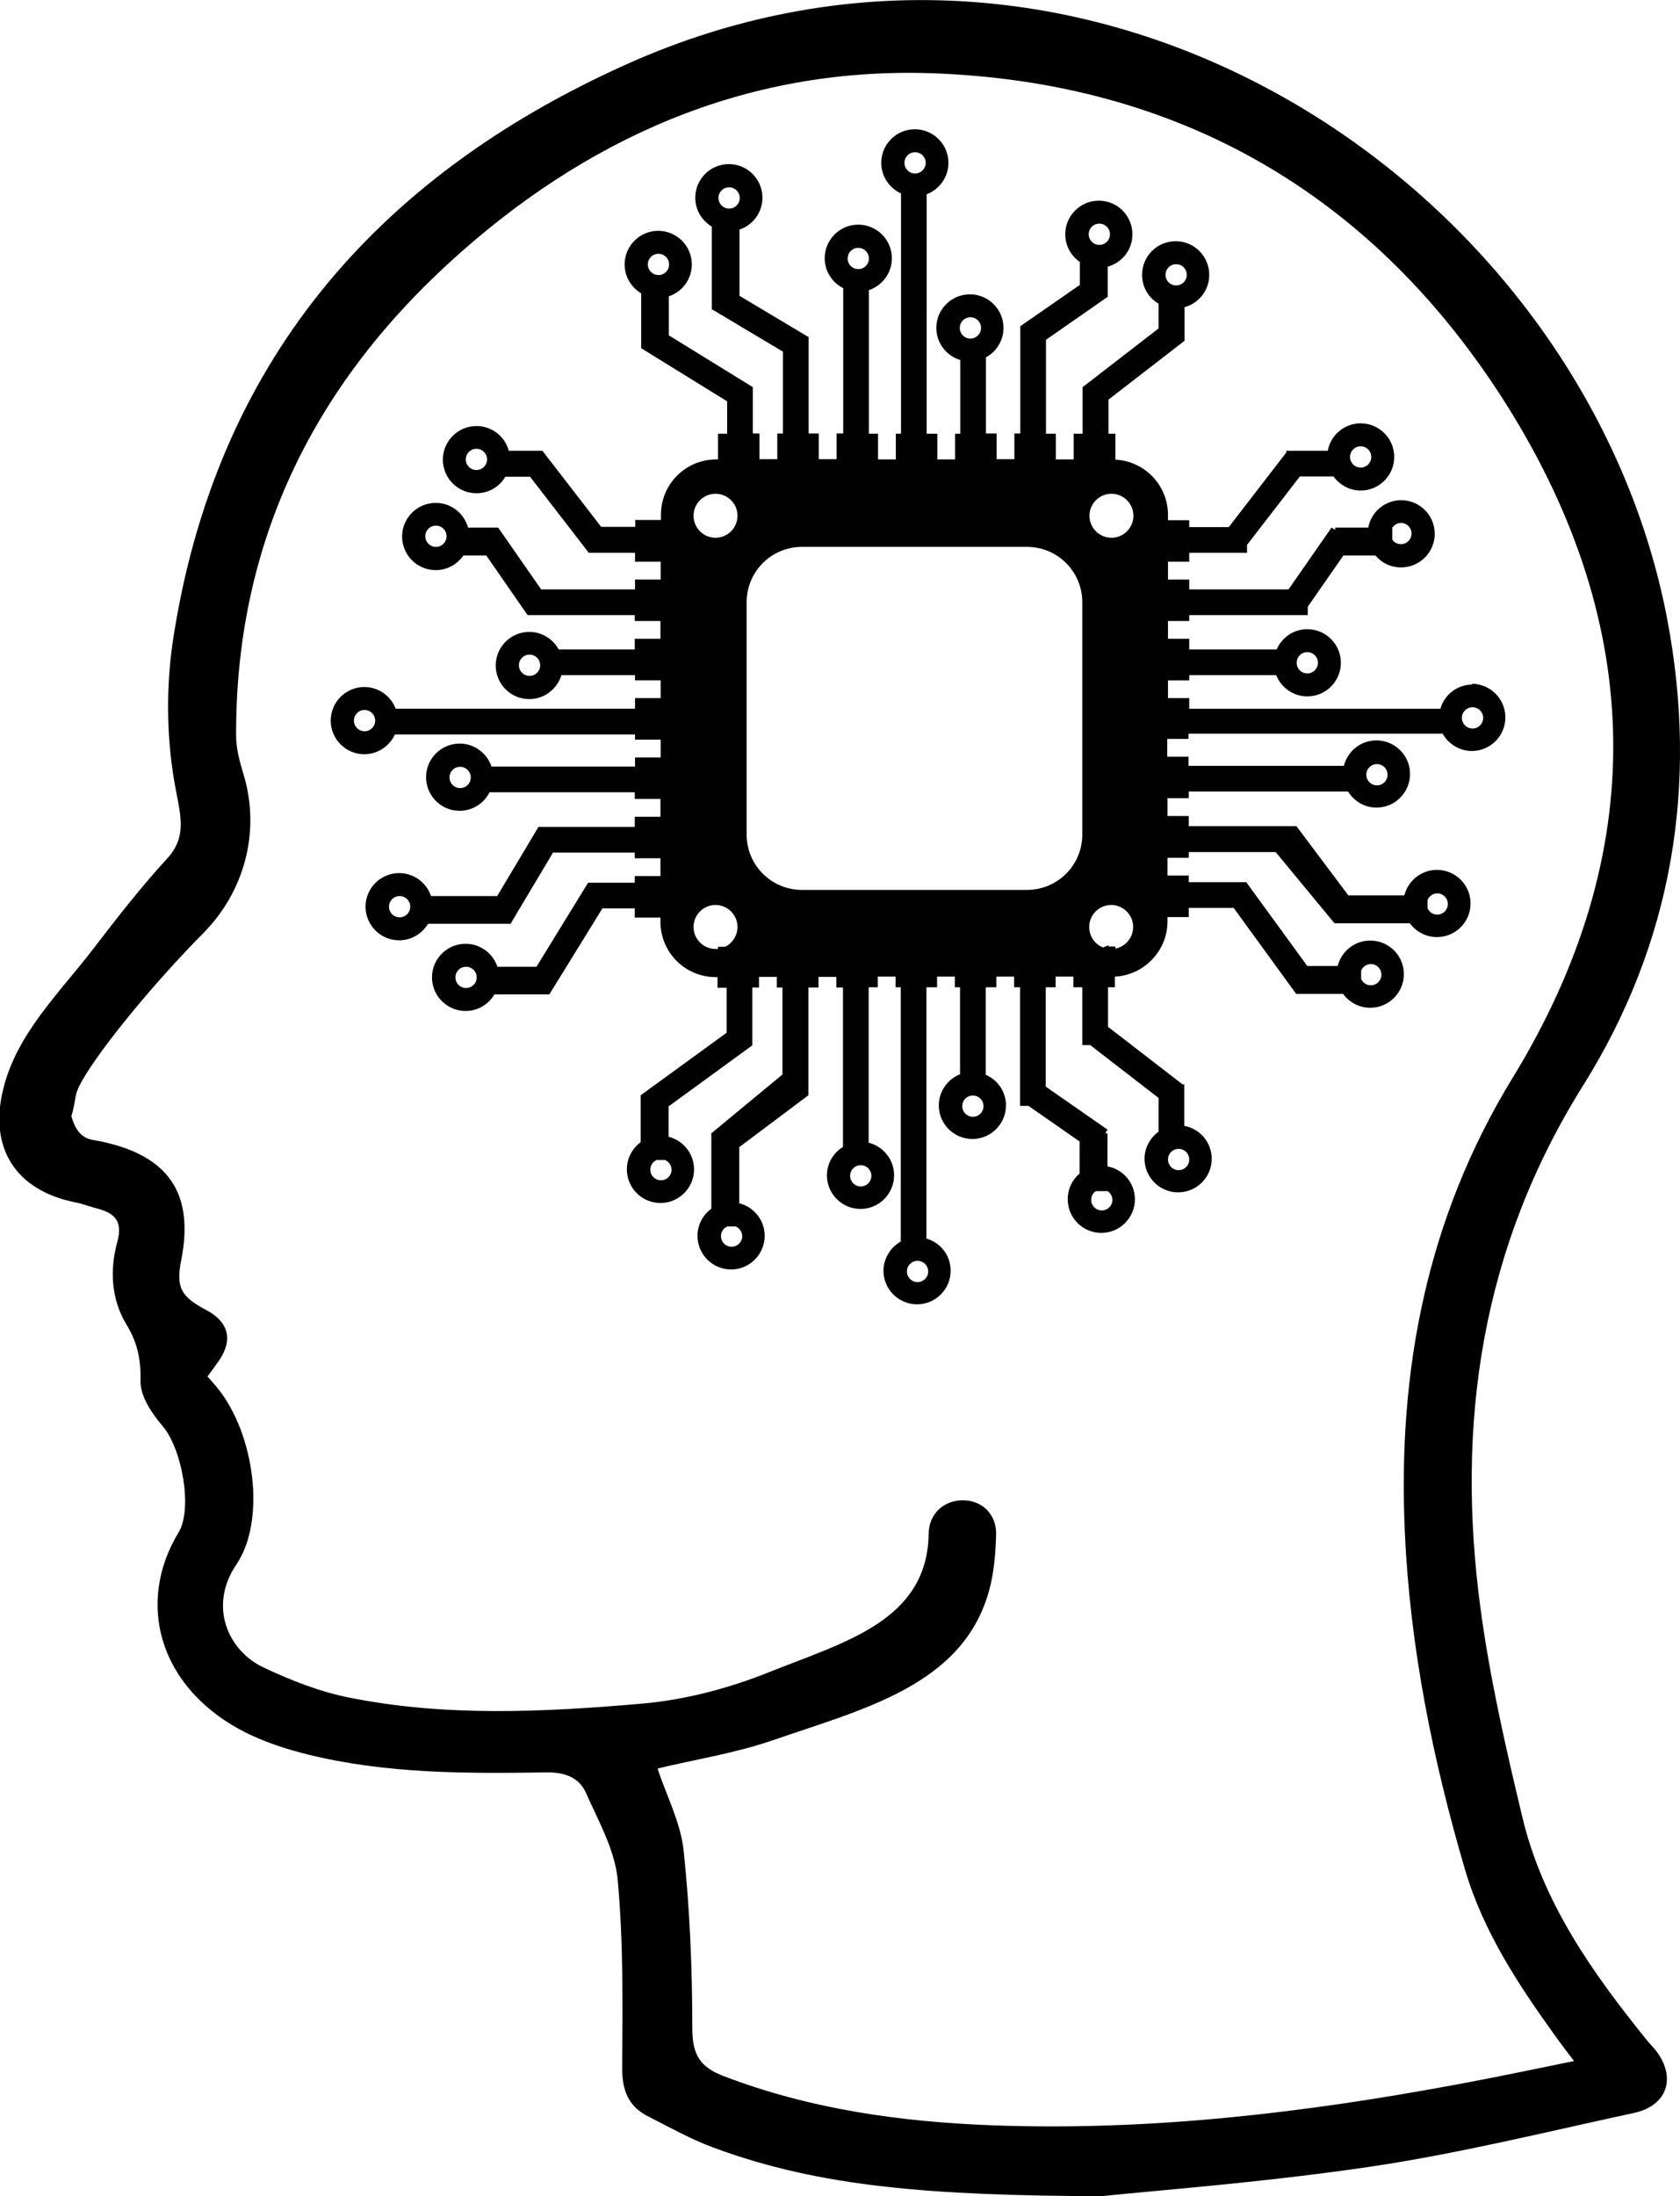 <?xml version="1.0" encoding="UTF-8"?><svg id="a" xmlns="http://www.w3.org/2000/svg" viewBox="0 0 68.02 88.87"><path d="M44.58,88.87c-6.78-.03-11.34-.35-15.7-1.97-.9-.33-1.75-.81-2.62-1.25-.83-.41-1.08-1.08-1.07-2.02.02-2.52.05-5.05-.18-7.56-.11-1.2-.77-2.36-1.28-3.51-.28-.64-.87-.85-1.61-.84-3.23.05-6.47.06-9.64-.72-1.61-.4-3.14-.99-4.36-2.17-1.94-1.86-2.29-4.51-.89-6.82.58-.96.14-3.39-.65-4.31-.43-.5-.9-1.2-.89-1.8.02-.88-.12-1.57-.58-2.32-.61-1.01-.67-2.2-.36-3.33.22-.8-.07-1.15-.79-1.34-.31-.08-.62-.2-.93-.26-2.4-.49-3.49-2.2-2.9-4.58.55-2.25,2.27-3.88,3.65-5.68.89-1.16,1.98-2.56,2.98-3.64.89-.96.5-1.88.28-3.23-.3-1.82-.31-3.76-.04-5.59C8.7,14.75,15.16,7.21,25.28,2.64c18.86-8.53,38.87,4.88,42.22,22.4,1.28,6.71.22,13.1-3.4,18.88-4.13,6.59-5.17,13.7-4.15,21.22.38,2.81,1.02,5.6,1.68,8.36.82,3.48,2.85,6.34,5.06,9.07.11.14.24.26.35.4.84,1.09.48,2.23-.88,2.53-3.58.77-7.15,1.66-10.78,2.19-4.29.63-8.63.95-10.8,1.18ZM26.63,71.59c.36,1.08.93,2.17,1.05,3.3.25,2.38.35,4.79.35,7.19,0,1.05.3,1.56,1.27,1.93,3.5,1.34,7.15,1.85,10.86,1.99,6.37.24,12.66-.5,18.92-1.67,1.52-.28,3.03-.6,4.65-.93-.32-.42-.55-.72-.77-1.03-1.5-2.08-2.9-4.21-3.64-6.7-1.31-4.46-2.23-9-2.44-13.66-.3-6.54.89-12.72,4.36-18.39,5.57-9.09,5.37-18.28-.21-27.19-5.36-8.53-13.28-13.15-23.41-13.47-7.5-.23-13.95,2.66-19.42,7.66-5.59,5.11-8.67,11.46-8.64,19.15,0,.51.14,1.04.29,1.53.73,2.37.02,4.81-1.62,6.46-1.91,1.93-4.09,4.55-4.9,5.96-.37.65-.21.67-.44,1.45.28.98.78.93,1.16,1.01,2.77.57,3.82,2.1,3.29,4.8-.22,1.11-.03,1.48,1.01,2.03.93.49,1.1,1.24.48,2.1-.13.19-.27.37-.43.59.15.17.29.32.41.47,1.5,1.86,1.97,5.35.76,7.14-1.14,1.68-.34,3.48,1.09,4.16,1.1.52,2.27.98,3.46,1.22,3.93.79,7.91.59,11.85.25,1.75-.15,3.54-.62,5.18-1.28,3.05-1.22,6.39-2.07,6.45-5.59.01-.84.64-1.38,1.43-1.36.74.02,1.32.57,1.3,1.38-.02.76-.08,1.53-.28,2.26-1.05,3.86-5.13,4.81-8.76,6.07-1.51.52-3.11.77-4.65,1.14Z"/><path d="M59.62,27.7c-.62,0-1.14.41-1.3.98h-10.17v-.43h-.86v-.72h.86v-.21h3.52c.2.5.69.86,1.26.86.75,0,1.36-.61,1.36-1.36s-.61-1.36-1.36-1.36c-.56,0-1.03.34-1.24.82h-3.54v-.43h-.86v-.72h.86v-.24h4.8v-.34l1.44-2.07h1.3c.25.3.62.48,1.04.48.75,0,1.36-.61,1.36-1.36s-.61-1.36-1.36-1.36c-.66,0-1.22.48-1.33,1.11h-1.34v.09l-.15-.09-1.74,2.5h-4.02v-.4h-.86v-.72h.86v-.36h2.1s0,0,0,0h.24v-.32l2.14-2.77h1.36c.25.34.65.57,1.1.57.75,0,1.36-.61,1.36-1.36s-.61-1.36-1.36-1.36c-.66,0-1.22.48-1.33,1.11h-1.68v.07l-2.33,3.02h-1.6v-.28h-.86v-.21c0-1.2-.94-2.18-2.13-2.24v-1.05h-.28v-1.38l3.08-2.38v-1.36c.58-.16,1-.68,1-1.31,0-.75-.61-1.36-1.36-1.36s-1.36.61-1.36,1.36c0,.5.27.94.67,1.17v1l-3.07,2.37h-.01s0,.01,0,.01h0v1.88h-.36v1.04h-.72v-1.04h-.4v-3.8l2.5-1.74v-1.22c.58-.16,1-.68,1-1.31,0-.75-.61-1.36-1.36-1.36s-1.36.61-1.36,1.36c0,.46.23.87.59,1.12v.93l-2.41,1.67h0v4.34h-.24v1.04h-.72v-1.04h-.43v-3.08c.42-.23.71-.68.71-1.19,0-.75-.61-1.36-1.36-1.36s-1.36.61-1.36,1.36c0,.61.41,1.13.97,1.3v2.98h-.21v1.04h-.72v-1.04h-.43V7.86c.51-.19.88-.69.88-1.27,0-.75-.61-1.36-1.36-1.36s-1.36.61-1.36,1.36c0,.55.33,1.02.8,1.24v9.72h-.21v1.04h-.72v-1.04h-.37v-5.81c.54-.18.93-.69.93-1.29,0-.75-.61-1.36-1.36-1.36s-1.36.61-1.36,1.36c0,.53.31.99.75,1.21v5.88h-.27v1.04h-.72v-1.04h-.41v-3.91h-.02l-2.78-1.66v-2.68c.54-.18.93-.69.93-1.29,0-.75-.61-1.36-1.36-1.36s-1.36.61-1.36,1.36c0,.5.27.93.67,1.17v3.34h0s0,0,0,0v.02h.03l2.85,1.7v3.31h-.23v1.04h-.72v-1.04h-.27v-1.88h0s0,0,0,0h0s-.01,0-.01,0l-3.39-2.09v-1.58c.54-.18.93-.69.93-1.29,0-.75-.61-1.36-1.36-1.36s-1.36.61-1.36,1.36c0,.5.27.93.67,1.17v2.22l3.48,2.15v1.31h-.37v1.04h-.07c-1.24,0-2.24,1-2.24,2.24v.21h-1.04v.28h-1.38l-2.38-3.08h-1.36c-.16-.58-.68-1-1.31-1-.75,0-1.36.61-1.36,1.36s.61,1.36,1.36,1.36c.5,0,.94-.27,1.17-.67h1l2.37,3.07h0s0,.01,0,.01h0s0,0,0,0h1.88v.36h1.04v.72h-1.04v.4h-3.8l-1.74-2.5h-1.22c-.16-.58-.68-1-1.31-1-.75,0-1.36.61-1.36,1.36s.61,1.36,1.36,1.36c.46,0,.87-.23,1.12-.59h.93l1.67,2.41h0s4.34,0,4.34,0v.24h1.04v.72h-1.04v.43h-3.08c-.23-.42-.68-.71-1.19-.71-.75,0-1.36.61-1.36,1.36s.61,1.36,1.36,1.36c.61,0,1.13-.41,1.3-.97h2.98v.21h1.04v.72h-1.04v.43h-9.69c-.19-.51-.69-.88-1.27-.88-.75,0-1.36.61-1.36,1.36s.61,1.36,1.36,1.36c.55,0,1.02-.33,1.24-.8h9.72v.21h1.04v.72h-1.04v.37h-5.81c-.18-.54-.69-.93-1.29-.93-.75,0-1.36.61-1.36,1.36s.61,1.36,1.36,1.36c.53,0,.99-.31,1.21-.75h5.88v.27h1.04v.72h-1.04v.41h-3.91v.02l-1.66,2.78h-2.68c-.18-.54-.69-.93-1.29-.93-.75,0-1.36.61-1.36,1.36s.61,1.36,1.36,1.36c.5,0,.93-.27,1.17-.67h3.34s0,0,0,0h.02v-.03l1.7-2.85h3.31v.23h1.04v.72h-1.04v.27h-1.89s0,0,0,0h0s-2.09,3.4-2.09,3.4h-1.58c-.18-.54-.69-.93-1.29-.93-.75,0-1.36.61-1.36,1.36s.61,1.36,1.36,1.36c.5,0,.93-.27,1.17-.67h2.22l2.15-3.48h1.31v.37h1.04v.17c0,1.24,1,2.24,2.24,2.24h.07v.43h.37v1.82l-3.48,2.53h0s0,0,0,0v1.9c-.34.25-.56.65-.56,1.1,0,.75.61,1.36,1.36,1.36s1.36-.61,1.36-1.36c0-.64-.44-1.17-1.03-1.32v-1.23l3.39-2.47h0s0,0,0,0h0v-2.34h.27v-.43h.72v.43h.23v3.52l-2.88,2.38v3.05c-.34.25-.56.65-.56,1.1,0,.75.61,1.36,1.36,1.36s1.36-.61,1.36-1.36c0-.64-.44-1.17-1.03-1.32v-2.27l2.8-2.1v-4.36h.41v-.43h.72v.43h.27v6.45c-.39.24-.65.67-.65,1.15,0,.75.61,1.36,1.36,1.36s1.36-.61,1.36-1.36c0-.64-.44-1.17-1.03-1.32v-6.29h.37v-.43h.72v.43h.21v10.29c-.41.23-.7.68-.7,1.18,0,.75.61,1.36,1.36,1.36s1.36-.61,1.36-1.36c0-.62-.41-1.14-.98-1.3v-10.17h.43v-.43h.72v.43h.21v3.52c-.5.2-.86.69-.86,1.26,0,.75.61,1.36,1.36,1.36s1.36-.61,1.36-1.36c0-.56-.34-1.03-.82-1.24v-3.54h.43v-.43h.72v.43h.24v4.8h.34l2.07,1.44v1.3c-.3.25-.48.62-.48,1.04,0,.75.61,1.36,1.36,1.36s1.36-.61,1.36-1.36c0-.66-.48-1.22-1.11-1.33v-1.34h-.09l.09-.15-2.5-1.74v-4.02h.4v-.43h.72v.43h.36v2.1h0s0,0,0,0v.24h.32l2.77,2.14v1.36c-.34.25-.57.65-.57,1.1,0,.75.61,1.36,1.36,1.36s1.36-.61,1.36-1.36c0-.66-.48-1.22-1.11-1.33v-1.68h-.07l-3.02-2.33v-1.6h.28v-.43c1.18-.06,2.13-1.04,2.13-2.24v-.17h.86v-.37h1.82l2.53,3.48h0s0,0,0,0h1.9c.25.34.65.56,1.1.56.75,0,1.36-.61,1.36-1.36s-.61-1.36-1.36-1.36c-.64,0-1.17.44-1.32,1.03h-1.23l-2.47-3.39h0s0,0,0,0h0s0,0,0,0h-2.33v-.27h-.86v-.72h.86v-.23h3.52l2.38,2.88h3.05c.25.34.65.56,1.1.56.75,0,1.36-.61,1.36-1.36s-.61-1.36-1.36-1.36c-.64,0-1.17.44-1.32,1.03h-2.27l-2.1-2.8h-4.36v-.41h-.86v-.72h.86v-.27h6.45c.24.39.67.65,1.15.65.75,0,1.36-.61,1.36-1.36s-.61-1.36-1.36-1.36c-.64,0-1.17.44-1.32,1.03h-6.29v-.37h-.86v-.72h.86v-.21h10.29c.23.41.68.7,1.18.7.75,0,1.36-.61,1.36-1.36s-.61-1.36-1.36-1.36ZM52.93,26.39c.24,0,.43.19.43.43s-.19.43-.43.43-.43-.19-.43-.43.19-.43.43-.43ZM56.37,21.35c.08-.11.21-.19.35-.19.24,0,.43.19.43.43s-.19.43-.43.43c-.15,0-.28-.07-.35-.19v-.48ZM55.09,18.06c.24,0,.43.19.43.43s-.19.43-.43.43-.43-.19-.43-.43.19-.43.43-.43ZM47.62,10.69c.24,0,.43.19.43.43s-.19.43-.43.43-.43-.19-.43-.43.19-.43.43-.43ZM44.51,9.05c.24,0,.43.19.43.43s-.19.43-.43.43-.43-.19-.43-.43.19-.43.43-.43ZM38.86,13.27c0-.24.19-.43.43-.43s.43.19.43.43-.19.43-.43.43-.43-.19-.43-.43ZM37.05,6.16c.24,0,.43.19.43.43s-.19.43-.43.43-.43-.19-.43-.43.19-.43.43-.43ZM34.75,10.03c.24,0,.43.19.43.43s-.19.43-.43.43-.43-.19-.43-.43.19-.43.43-.43ZM29.52,8.44c-.24,0-.43-.19-.43-.43s.19-.43.43-.43.43.19.43.43-.19.43-.43.43ZM26.66,11.13c-.24,0-.43-.19-.43-.43s.19-.43.43-.43.43.19.43.43-.19.43-.43.43ZM19.29,19.02c-.24,0-.43-.19-.43-.43s.19-.43.43-.43.43.19.43.43-.19.43-.43.43ZM17.65,22.13c-.24,0-.43-.19-.43-.43s.19-.43.43-.43.43.19.43.43-.19.43-.43.43ZM21.44,27.35c-.24,0-.43-.19-.43-.43s.19-.43.43-.43.43.19.43.43-.19.43-.43.43ZM14.76,29.59c-.24,0-.43-.19-.43-.43s.19-.43.43-.43.43.19.43.43-.19.43-.43.43ZM18.63,31.89c-.24,0-.43-.19-.43-.43s.19-.43.43-.43.43.19.43.43-.19.43-.43.43ZM16.18,37.12c-.24,0-.43-.19-.43-.43s.19-.43.43-.43.43.19.43.43-.19.43-.43.43ZM18.87,39.98c-.24,0-.43-.19-.43-.43s.19-.43.43-.43.43.19.43.43-.19.43-.43.43ZM27.19,47.33c0,.24-.19.43-.43.43s-.43-.19-.43-.43c0-.18.11-.33.26-.39h.34c.15.07.26.22.26.39ZM30.05,50.02c0,.24-.19.43-.43.43s-.43-.19-.43-.43c0-.18.11-.33.26-.39h.34c.15.07.26.22.26.39ZM35.28,47.58c0,.24-.19.43-.43.43s-.43-.19-.43-.43.19-.43.43-.43.43.19.43.43ZM37.58,51.45c0,.24-.19.43-.43.43s-.43-.19-.43-.43.19-.43.43-.43.43.19.43.43ZM39.39,45.19c-.24,0-.43-.19-.43-.43s.19-.43.43-.43.43.19.43.43-.19.43-.43.43ZM44.37,48.2h.48c.11.08.19.21.19.35,0,.24-.19.43-.43.43s-.43-.19-.43-.43c0-.15.07-.28.19-.35ZM47.72,46.49c.24,0,.43.19.43.43s-.19.43-.43.43-.43-.19-.43-.43.19-.43.43-.43ZM55.11,39.27c.07-.15.22-.26.39-.26.24,0,.43.19.43.43s-.19.43-.43.43c-.18,0-.33-.11-.39-.26v-.34ZM57.8,36.41c.07-.15.22-.26.39-.26.24,0,.43.19.43.43s-.19.43-.43.43c-.18,0-.33-.11-.39-.26v-.34ZM55.75,30.92c.24,0,.43.19.43.43s-.19.43-.43.43-.43-.19-.43-.43.19-.43.43-.43ZM28.97,19.98c.49,0,.89.4.89.89s-.4.89-.89.89-.89-.4-.89-.89.4-.89.89-.89ZM28.97,38.4c-.49,0-.89-.4-.89-.89s.4-.89.89-.89.89.4.89.89c0,.35-.21.66-.5.8,0,0-.01,0-.02,0h-.27v.09s-.07,0-.1,0ZM41.58,36.01h-9.11c-1.24,0-2.24-1-2.24-2.24v-9.4c0-1.24,1-2.24,2.24-2.24h9.11c1.24,0,2.24,1,2.24,2.24v9.4c0,1.24-1,2.24-2.24,2.24ZM45.16,38.38v-.08h-.28v-.05c-.07.03-.14.06-.22.09-.33-.13-.56-.45-.56-.83,0-.49.4-.89.89-.89s.89.4.89.89c0,.44-.32.8-.73.88ZM45,21.76c-.49,0-.89-.4-.89-.89s.4-.89.89-.89.89.4.89.89-.4.89-.89.89ZM59.62,29.48c-.24,0-.43-.19-.43-.43s.19-.43.43-.43.43.19.43.43-.19.43-.43.43Z" fill="#010101"/></svg>